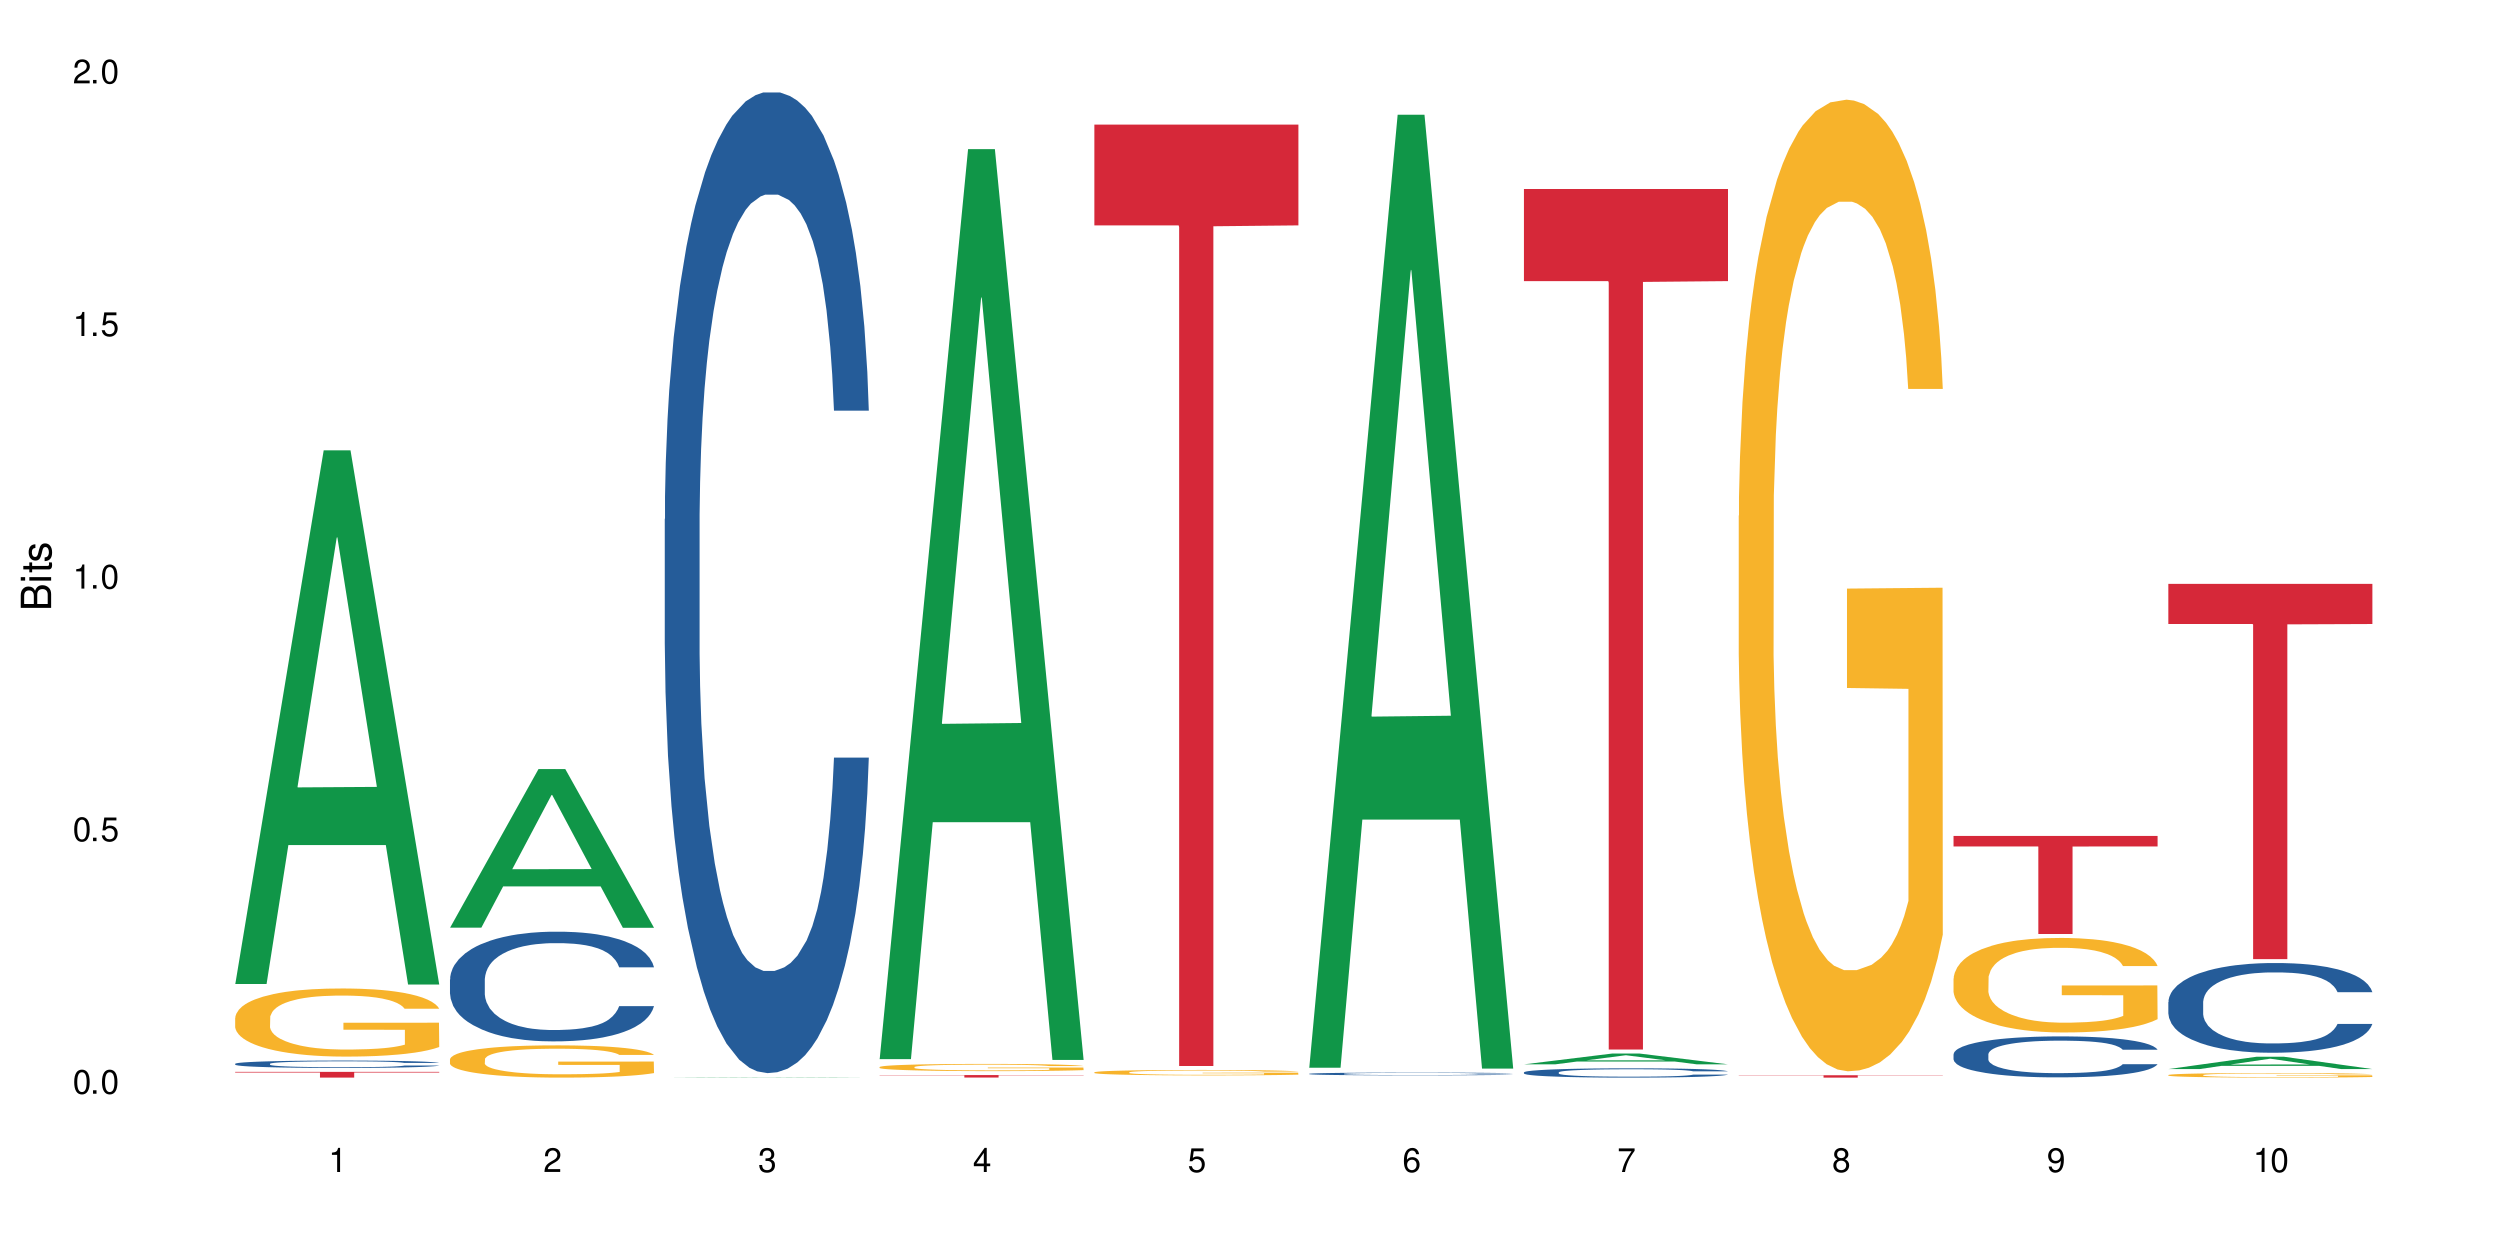 <?xml version="1.0" encoding="UTF-8"?>
<svg xmlns="http://www.w3.org/2000/svg" xmlns:xlink="http://www.w3.org/1999/xlink" width="720" height="360" viewBox="0 0 720 360">
<defs>
<g>
<g id="glyph-0-0">
</g>
<g id="glyph-0-1">
<path d="M 2.641 -6.938 C 2 -6.938 1.422 -6.656 1.078 -6.172 C 0.641 -5.562 0.406 -4.641 0.406 -3.359 C 0.406 -1.016 1.188 0.219 2.641 0.219 C 4.078 0.219 4.859 -1.016 4.859 -3.297 C 4.859 -4.641 4.656 -5.547 4.203 -6.172 C 3.844 -6.656 3.281 -6.938 2.641 -6.938 Z M 2.641 -6.188 C 3.547 -6.188 4 -5.25 4 -3.375 C 4 -1.406 3.562 -0.484 2.625 -0.484 C 1.734 -0.484 1.281 -1.438 1.281 -3.344 C 1.281 -5.25 1.734 -6.188 2.641 -6.188 Z M 2.641 -6.188 "/>
</g>
<g id="glyph-0-2">
<path d="M 1.828 -1 L 0.828 -1 L 0.828 0 L 1.828 0 Z M 1.828 -1 "/>
</g>
<g id="glyph-0-3">
<path d="M 4.562 -6.797 L 1.062 -6.797 L 0.547 -3.094 L 1.328 -3.094 C 1.719 -3.562 2.047 -3.734 2.578 -3.734 C 3.484 -3.734 4.062 -3.109 4.062 -2.094 C 4.062 -1.125 3.484 -0.531 2.578 -0.531 C 1.828 -0.531 1.375 -0.906 1.188 -1.672 L 0.328 -1.672 C 0.453 -1.109 0.547 -0.844 0.75 -0.594 C 1.125 -0.078 1.828 0.219 2.594 0.219 C 3.969 0.219 4.922 -0.781 4.922 -2.219 C 4.922 -3.562 4.031 -4.484 2.719 -4.484 C 2.25 -4.484 1.859 -4.359 1.469 -4.062 L 1.734 -5.969 L 4.562 -5.969 Z M 4.562 -6.797 "/>
</g>
<g id="glyph-0-4">
<path d="M 2.484 -4.938 L 2.484 0 L 3.328 0 L 3.328 -6.938 L 2.766 -6.938 C 2.469 -5.875 2.281 -5.734 0.984 -5.562 L 0.984 -4.938 Z M 2.484 -4.938 "/>
</g>
<g id="glyph-0-5">
<path d="M 4.859 -0.828 L 1.281 -0.828 C 1.359 -1.406 1.672 -1.781 2.5 -2.281 L 3.469 -2.828 C 4.406 -3.344 4.906 -4.062 4.906 -4.906 C 4.906 -5.484 4.672 -6.031 4.266 -6.406 C 3.859 -6.766 3.375 -6.938 2.719 -6.938 C 1.859 -6.938 1.219 -6.625 0.844 -6.031 C 0.609 -5.672 0.5 -5.234 0.484 -4.531 L 1.328 -4.531 C 1.359 -5.016 1.406 -5.281 1.531 -5.516 C 1.75 -5.938 2.188 -6.203 2.703 -6.203 C 3.469 -6.203 4.031 -5.641 4.031 -4.891 C 4.031 -4.344 3.719 -3.859 3.125 -3.516 L 2.234 -3 C 0.812 -2.172 0.406 -1.531 0.328 -0.016 L 4.859 -0.016 Z M 4.859 -0.828 "/>
</g>
<g id="glyph-0-6">
<path d="M 2.125 -3.188 L 2.578 -3.188 C 3.5 -3.188 3.984 -2.766 3.984 -1.922 C 3.984 -1.062 3.469 -0.531 2.594 -0.531 C 1.656 -0.531 1.203 -1 1.156 -2.016 L 0.312 -2.016 C 0.344 -1.453 0.438 -1.094 0.609 -0.781 C 0.953 -0.109 1.625 0.219 2.547 0.219 C 3.953 0.219 4.859 -0.625 4.859 -1.938 C 4.859 -2.828 4.516 -3.297 3.703 -3.594 C 4.344 -3.844 4.656 -4.328 4.656 -5.031 C 4.656 -6.219 3.875 -6.938 2.578 -6.938 C 1.203 -6.938 0.484 -6.172 0.453 -4.703 L 1.297 -4.703 C 1.312 -5.125 1.344 -5.359 1.453 -5.578 C 1.641 -5.969 2.062 -6.203 2.594 -6.203 C 3.344 -6.203 3.797 -5.75 3.797 -5 C 3.797 -4.516 3.609 -4.219 3.25 -4.047 C 3.016 -3.953 2.703 -3.922 2.125 -3.906 Z M 2.125 -3.188 "/>
</g>
<g id="glyph-0-7">
<path d="M 3.141 -1.672 L 3.141 0 L 3.984 0 L 3.984 -1.672 L 4.984 -1.672 L 4.984 -2.438 L 3.984 -2.438 L 3.984 -6.938 L 3.359 -6.938 L 0.266 -2.578 L 0.266 -1.672 Z M 3.141 -2.438 L 1 -2.438 L 3.141 -5.5 Z M 3.141 -2.438 "/>
</g>
<g id="glyph-0-8">
<path d="M 4.781 -5.125 C 4.609 -6.266 3.891 -6.938 2.844 -6.938 C 2.094 -6.938 1.422 -6.578 1.031 -5.953 C 0.594 -5.266 0.406 -4.422 0.406 -3.172 C 0.406 -2 0.578 -1.25 0.984 -0.641 C 1.359 -0.078 1.953 0.219 2.703 0.219 C 3.984 0.219 4.922 -0.75 4.922 -2.094 C 4.922 -3.375 4.062 -4.281 2.844 -4.281 C 2.172 -4.281 1.641 -4.031 1.281 -3.516 C 1.281 -5.234 1.828 -6.188 2.797 -6.188 C 3.391 -6.188 3.797 -5.797 3.938 -5.125 Z M 2.734 -3.531 C 3.547 -3.531 4.062 -2.953 4.062 -2.031 C 4.062 -1.156 3.484 -0.531 2.703 -0.531 C 1.922 -0.531 1.328 -1.188 1.328 -2.078 C 1.328 -2.938 1.906 -3.531 2.734 -3.531 Z M 2.734 -3.531 "/>
</g>
<g id="glyph-0-9">
<path d="M 4.984 -6.797 L 0.438 -6.797 L 0.438 -5.969 L 4.109 -5.969 C 2.5 -3.656 1.828 -2.234 1.328 0 L 2.219 0 C 2.594 -2.172 3.453 -4.047 4.984 -6.094 Z M 4.984 -6.797 "/>
</g>
<g id="glyph-0-10">
<path d="M 3.75 -3.656 C 4.469 -4.094 4.688 -4.438 4.688 -5.078 C 4.688 -6.172 3.844 -6.938 2.641 -6.938 C 1.438 -6.938 0.594 -6.172 0.594 -5.094 C 0.594 -4.438 0.812 -4.094 1.516 -3.656 C 0.734 -3.266 0.359 -2.703 0.359 -1.922 C 0.359 -0.656 1.281 0.219 2.641 0.219 C 3.984 0.219 4.922 -0.656 4.922 -1.922 C 4.922 -2.703 4.531 -3.266 3.75 -3.656 Z M 2.641 -6.188 C 3.359 -6.188 3.812 -5.75 3.812 -5.062 C 3.812 -4.406 3.344 -3.984 2.641 -3.984 C 1.922 -3.984 1.453 -4.406 1.453 -5.078 C 1.453 -5.75 1.922 -6.188 2.641 -6.188 Z M 2.641 -3.266 C 3.484 -3.266 4.062 -2.719 4.062 -1.906 C 4.062 -1.078 3.484 -0.531 2.625 -0.531 C 1.797 -0.531 1.219 -1.094 1.219 -1.906 C 1.219 -2.719 1.781 -3.266 2.641 -3.266 Z M 2.641 -3.266 "/>
</g>
<g id="glyph-0-11">
<path d="M 0.516 -1.578 C 0.672 -0.453 1.406 0.219 2.438 0.219 C 3.188 0.219 3.859 -0.141 4.266 -0.766 C 4.688 -1.453 4.891 -2.297 4.891 -3.547 C 4.891 -4.719 4.703 -5.453 4.312 -6.078 C 3.938 -6.641 3.344 -6.938 2.594 -6.938 C 1.297 -6.938 0.359 -5.969 0.359 -4.625 C 0.359 -3.344 1.234 -2.453 2.453 -2.453 C 3.094 -2.453 3.578 -2.672 4.016 -3.203 C 4 -1.484 3.469 -0.531 2.5 -0.531 C 1.906 -0.531 1.484 -0.906 1.359 -1.578 Z M 2.578 -6.203 C 3.375 -6.203 3.969 -5.531 3.969 -4.641 C 3.969 -3.797 3.391 -3.188 2.547 -3.188 C 1.734 -3.188 1.234 -3.766 1.234 -4.688 C 1.234 -5.562 1.797 -6.203 2.578 -6.203 Z M 2.578 -6.203 "/>
</g>
<g id="glyph-1-0">
</g>
<g id="glyph-1-1">
<path d="M 0 -0.953 L 0 -4.891 C 0 -5.719 -0.234 -6.344 -0.734 -6.797 C -1.188 -7.234 -1.812 -7.469 -2.5 -7.469 C -3.547 -7.469 -4.188 -7 -4.625 -5.875 C -4.984 -6.688 -5.625 -7.094 -6.531 -7.094 C -7.172 -7.094 -7.734 -6.859 -8.141 -6.391 C -8.562 -5.922 -8.75 -5.344 -8.75 -4.5 L -8.75 -0.953 Z M -4.984 -2.062 L -7.766 -2.062 L -7.766 -4.219 C -7.766 -4.844 -7.688 -5.203 -7.453 -5.5 C -7.219 -5.812 -6.859 -5.969 -6.375 -5.969 C -5.891 -5.969 -5.531 -5.812 -5.297 -5.5 C -5.062 -5.203 -4.984 -4.844 -4.984 -4.219 Z M -0.984 -2.062 L -4 -2.062 L -4 -4.781 C -4 -5.766 -3.438 -6.359 -2.484 -6.359 C -1.547 -6.359 -0.984 -5.766 -0.984 -4.781 Z M -0.984 -2.062 "/>
</g>
<g id="glyph-1-2">
<path d="M -6.281 -1.797 L -6.281 -0.797 L 0 -0.797 L 0 -1.797 Z M -8.75 -1.797 L -8.75 -0.797 L -7.484 -0.797 L -7.484 -1.797 Z M -8.75 -1.797 "/>
</g>
<g id="glyph-1-3">
<path d="M -6.281 -3.047 L -6.281 -2.016 L -8.016 -2.016 L -8.016 -1.016 L -6.281 -1.016 L -6.281 -0.172 L -5.469 -0.172 L -5.469 -1.016 L -0.719 -1.016 C -0.078 -1.016 0.281 -1.453 0.281 -2.234 C 0.281 -2.5 0.25 -2.719 0.188 -3.047 L -0.641 -3.047 C -0.609 -2.906 -0.594 -2.766 -0.594 -2.562 C -0.594 -2.141 -0.719 -2.016 -1.156 -2.016 L -5.469 -2.016 L -5.469 -3.047 Z M -6.281 -3.047 "/>
</g>
<g id="glyph-1-4">
<path d="M -4.531 -5.25 C -5.766 -5.25 -6.469 -4.422 -6.469 -2.969 C -6.469 -1.516 -5.719 -0.562 -4.547 -0.562 C -3.562 -0.562 -3.094 -1.062 -2.734 -2.562 L -2.516 -3.484 C -2.344 -4.188 -2.094 -4.469 -1.641 -4.469 C -1.047 -4.469 -0.641 -3.875 -0.641 -3 C -0.641 -2.453 -0.797 -2 -1.062 -1.75 C -1.25 -1.594 -1.422 -1.531 -1.875 -1.469 L -1.875 -0.406 C -0.422 -0.453 0.281 -1.266 0.281 -2.922 C 0.281 -4.5 -0.5 -5.516 -1.719 -5.516 C -2.656 -5.516 -3.172 -4.984 -3.469 -3.734 L -3.703 -2.766 C -3.891 -1.953 -4.156 -1.609 -4.594 -1.609 C -5.188 -1.609 -5.547 -2.125 -5.547 -2.938 C -5.547 -3.75 -5.203 -4.172 -4.531 -4.203 Z M -4.531 -5.25 "/>
</g>
</g>
</defs>
<rect x="-72" y="-36" width="864" height="432" fill="rgb(100%, 100%, 100%)" fill-opacity="1"/>
<path fill-rule="nonzero" fill="rgb(6.275%, 58.824%, 28.235%)" fill-opacity="1" d="M 67.73 283.395 L 67.793 283.25 L 93.223 129.695 L 100.945 129.695 L 126.5 283.539 L 117.52 283.539 L 111.117 243.383 L 83.051 243.383 L 76.773 283.395 L 67.73 283.395 L 85.75 226.77 L 108.543 226.625 L 97.176 154.832 L 97.051 154.688 L 96.926 155.121 L 85.688 226.625 L 85.75 226.77 Z M 67.73 283.395 "/>
<path fill-rule="nonzero" fill="rgb(14.51%, 36.078%, 60%)" fill-opacity="1" d="M 67.73 306.367 L 67.801 306.363 L 67.801 306.316 L 68.02 306.246 L 68.52 306.152 L 69.02 306.086 L 70.312 305.973 L 72.102 305.863 L 73.965 305.777 L 75.328 305.727 L 76.547 305.688 L 79.34 305.613 L 81.133 305.578 L 83.066 305.543 L 85.434 305.512 L 87.152 305.492 L 91.023 305.461 L 93.891 305.449 L 96.113 305.441 L 100.914 305.441 L 103.781 305.449 L 105.859 305.461 L 108.152 305.477 L 110.086 305.492 L 113.457 305.535 L 116.465 305.59 L 117.828 305.621 L 119.977 305.68 L 121.625 305.738 L 122.773 305.789 L 124.062 305.863 L 125.207 305.949 L 126.07 306.047 L 126.5 306.133 L 116.465 306.133 L 115.965 306.055 L 115.391 305.992 L 114.316 305.914 L 113.238 305.859 L 111.734 305.801 L 110.375 305.766 L 108.512 305.727 L 106.863 305.703 L 105.141 305.688 L 103.492 305.676 L 100.34 305.664 L 96.684 305.664 L 95.324 305.668 L 92.527 305.684 L 91.023 305.695 L 88.871 305.723 L 87.367 305.75 L 85.578 305.789 L 84.359 305.82 L 82.852 305.871 L 81.777 305.914 L 80.559 305.98 L 79.844 306.027 L 79.199 306.082 L 78.625 306.148 L 78.195 306.215 L 77.906 306.285 L 77.766 306.355 L 77.766 306.66 L 77.906 306.727 L 78.266 306.809 L 79.199 306.93 L 80.559 307.031 L 82.137 307.113 L 83.641 307.172 L 84.5 307.199 L 85.648 307.23 L 87.441 307.27 L 90.02 307.309 L 91.523 307.324 L 93.816 307.34 L 96.184 307.348 L 99.336 307.348 L 102.133 307.34 L 103.996 307.328 L 105.93 307.312 L 108.582 307.281 L 110.23 307.25 L 111.664 307.211 L 112.738 307.176 L 113.457 307.145 L 114.531 307.082 L 115.391 307.02 L 116.035 306.949 L 116.465 306.883 L 126.5 306.883 L 126.07 306.961 L 125.422 307.039 L 124.777 307.094 L 123.777 307.16 L 122.629 307.223 L 120.98 307.289 L 119.617 307.336 L 117.828 307.383 L 116.18 307.422 L 114.387 307.453 L 111.734 307.492 L 110.016 307.512 L 108.152 307.527 L 105.93 307.543 L 103.137 307.559 L 100.125 307.566 L 97.328 307.566 L 94.32 307.562 L 92.098 307.555 L 89.16 307.539 L 85.504 307.504 L 82.852 307.465 L 80.773 307.43 L 78.984 307.391 L 76.977 307.34 L 74.395 307.254 L 72.82 307.188 L 71.746 307.133 L 70.527 307.055 L 69.664 306.988 L 68.664 306.879 L 67.945 306.742 L 67.73 306.637 Z M 67.73 306.367 "/>
<path fill-rule="nonzero" fill="rgb(96.863%, 70.196%, 16.863%)" fill-opacity="1" d="M 67.73 293.086 L 67.801 293.066 L 67.801 292.707 L 68.09 291.902 L 68.805 290.789 L 69.738 289.875 L 70.742 289.16 L 71.387 288.781 L 72.461 288.246 L 73.395 287.852 L 75.758 287.043 L 78.77 286.293 L 80.418 285.969 L 82.281 285.664 L 84.93 285.324 L 86.148 285.199 L 89.875 284.914 L 94.105 284.734 L 98.762 284.68 L 100.914 284.699 L 103.852 284.77 L 107.863 284.965 L 110.16 285.145 L 111.949 285.324 L 113.812 285.559 L 116.105 285.914 L 118.258 286.348 L 119.977 286.777 L 121.695 287.312 L 123.129 287.887 L 124.348 288.516 L 125.422 289.266 L 126.07 289.895 L 126.5 290.52 L 116.535 290.52 L 115.965 289.895 L 115.32 289.41 L 114.242 288.82 L 113.168 288.391 L 112.094 288.047 L 110.086 287.582 L 108.367 287.297 L 106.215 287.043 L 104.137 286.883 L 101.773 286.777 L 100.34 286.742 L 96.543 286.742 L 93.102 286.867 L 91.094 287.008 L 89.66 287.152 L 87.656 287.422 L 86.438 287.637 L 85.719 287.781 L 83.57 288.336 L 82.137 288.836 L 81.348 289.176 L 80.344 289.715 L 79.629 290.199 L 78.84 290.914 L 78.41 291.453 L 77.836 292.672 L 77.766 295.898 L 77.98 296.578 L 78.41 297.312 L 78.984 297.957 L 79.844 298.641 L 80.703 299.16 L 82.207 299.859 L 83.496 300.324 L 84.5 300.629 L 86.438 301.113 L 87.227 301.273 L 89.09 301.598 L 91.023 301.848 L 93.387 302.062 L 95.18 302.168 L 98.047 302.258 L 101.703 302.258 L 106 302.152 L 108.727 302.008 L 110.59 301.863 L 111.809 301.738 L 113.312 301.543 L 114.387 301.363 L 115.391 301.168 L 116.609 300.863 L 116.609 296.578 L 98.906 296.562 L 98.906 294.555 L 126.426 294.535 L 126.5 301.543 L 124.992 302.027 L 123.129 302.492 L 121.34 302.852 L 119.477 303.156 L 116.824 303.496 L 114.672 303.711 L 111.375 303.961 L 108.367 304.125 L 105.215 304.23 L 102.418 304.285 L 99.121 304.301 L 96.184 304.266 L 93.031 304.16 L 90.52 304.016 L 88.227 303.836 L 85.934 303.602 L 83.066 303.227 L 81.203 302.922 L 79.27 302.547 L 77.336 302.098 L 75.613 301.613 L 74.469 301.238 L 73.32 300.809 L 72.102 300.27 L 70.957 299.66 L 70.098 299.105 L 69.309 298.477 L 68.734 297.887 L 68.16 297.082 L 67.875 296.434 L 67.73 295.879 Z M 67.73 293.086 "/>
<path fill-rule="nonzero" fill="rgb(83.922%, 15.686%, 22.353%)" fill-opacity="1" d="M 67.73 308.707 L 126.5 308.707 L 126.5 308.883 L 102.008 308.887 L 102.008 310.355 L 92.152 310.355 L 92.152 308.887 L 92.008 308.883 L 67.73 308.883 Z M 67.73 308.707 "/>
<path fill-rule="nonzero" fill="rgb(6.275%, 58.824%, 28.235%)" fill-opacity="1" d="M 129.594 267.164 L 129.656 267.121 L 155.082 221.5 L 162.805 221.5 L 188.359 267.207 L 179.383 267.207 L 172.977 255.277 L 144.91 255.277 L 138.633 267.164 L 129.594 267.164 L 147.613 250.34 L 170.402 250.297 L 159.039 228.969 L 158.914 228.926 L 158.789 229.055 L 147.547 250.297 L 147.613 250.34 Z M 129.594 267.164 "/>
<path fill-rule="nonzero" fill="rgb(14.51%, 36.078%, 60%)" fill-opacity="1" d="M 129.594 282.086 L 129.664 282.059 L 129.664 281.363 L 129.879 280.266 L 130.379 278.883 L 130.883 277.93 L 132.172 276.227 L 133.965 274.582 L 135.828 273.312 L 137.188 272.562 L 138.406 271.984 L 141.203 270.914 L 142.992 270.367 L 144.93 269.875 L 147.293 269.387 L 149.016 269.098 L 152.883 268.637 L 155.75 268.434 L 157.973 268.348 L 162.773 268.348 L 165.641 268.461 L 167.719 268.605 L 170.012 268.836 L 171.949 269.098 L 175.316 269.73 L 178.324 270.539 L 179.688 271.004 L 181.836 271.898 L 183.484 272.762 L 184.633 273.512 L 185.922 274.582 L 187.07 275.879 L 187.93 277.352 L 188.359 278.594 L 178.324 278.594 L 177.824 277.438 L 177.25 276.543 L 176.176 275.359 L 175.102 274.523 L 173.598 273.688 L 172.234 273.137 L 170.371 272.59 L 168.723 272.242 L 167.004 271.984 L 165.355 271.809 L 162.199 271.637 L 158.547 271.637 L 157.184 271.695 L 154.391 271.926 L 152.883 272.129 L 150.734 272.531 L 149.23 272.906 L 147.438 273.484 L 146.219 273.977 L 144.715 274.727 L 143.641 275.391 L 142.422 276.344 L 141.703 277.062 L 141.059 277.871 L 140.484 278.824 L 140.055 279.836 L 139.77 280.902 L 139.625 281.941 L 139.625 286.414 L 139.77 287.453 L 140.129 288.668 L 141.059 290.426 L 142.422 291.957 L 143.996 293.168 L 145.504 294.035 L 146.363 294.438 L 147.508 294.902 L 149.301 295.477 L 151.879 296.055 L 153.387 296.285 L 155.68 296.516 L 158.043 296.633 L 161.199 296.633 L 163.992 296.516 L 165.855 296.371 L 167.789 296.141 L 170.441 295.652 L 172.09 295.188 L 173.523 294.641 L 174.598 294.094 L 175.316 293.629 L 176.391 292.734 L 177.25 291.754 L 177.895 290.746 L 178.324 289.762 L 188.359 289.762 L 187.93 290.918 L 187.285 292.043 L 186.641 292.879 L 185.637 293.891 L 184.488 294.785 L 182.84 295.797 L 181.48 296.461 L 179.688 297.18 L 178.039 297.73 L 176.246 298.219 L 173.598 298.797 L 171.875 299.086 L 170.012 299.344 L 167.789 299.578 L 164.996 299.777 L 161.984 299.895 L 159.191 299.922 L 156.18 299.863 L 153.957 299.75 L 151.02 299.488 L 147.367 298.969 L 144.715 298.422 L 142.637 297.875 L 140.844 297.297 L 138.836 296.516 L 136.258 295.246 L 134.68 294.266 L 133.605 293.457 L 132.387 292.332 L 131.527 291.32 L 130.523 289.707 L 129.809 287.656 L 129.594 286.07 Z M 129.594 282.086 "/>
<path fill-rule="nonzero" fill="rgb(96.863%, 70.196%, 16.863%)" fill-opacity="1" d="M 129.594 305.043 L 129.664 305.035 L 129.664 304.863 L 129.949 304.484 L 130.668 303.957 L 131.598 303.523 L 132.602 303.184 L 133.246 303.008 L 134.32 302.75 L 135.254 302.566 L 137.617 302.184 L 140.629 301.828 L 142.277 301.672 L 144.141 301.527 L 146.793 301.367 L 148.012 301.309 L 151.738 301.172 L 155.965 301.086 L 160.625 301.062 L 162.773 301.07 L 165.711 301.105 L 169.727 301.199 L 172.02 301.281 L 173.812 301.367 L 175.676 301.477 L 177.969 301.648 L 180.117 301.852 L 181.836 302.055 L 183.559 302.309 L 184.992 302.582 L 186.211 302.879 L 187.285 303.234 L 187.93 303.531 L 188.359 303.828 L 178.398 303.828 L 177.824 303.531 L 177.18 303.305 L 176.105 303.023 L 175.031 302.82 L 173.953 302.656 L 171.949 302.438 L 170.227 302.301 L 168.078 302.184 L 166 302.105 L 163.633 302.055 L 162.199 302.039 L 158.402 302.039 L 154.961 302.098 L 152.957 302.164 L 151.523 302.234 L 149.516 302.359 L 148.297 302.465 L 147.582 302.531 L 145.43 302.793 L 143.996 303.031 L 143.207 303.191 L 142.207 303.449 L 141.488 303.676 L 140.699 304.016 L 140.27 304.27 L 139.695 304.848 L 139.625 306.375 L 139.84 306.699 L 140.27 307.047 L 140.844 307.352 L 141.703 307.676 L 142.562 307.922 L 144.07 308.25 L 145.359 308.473 L 146.363 308.617 L 148.297 308.848 L 149.086 308.922 L 150.949 309.074 L 152.883 309.195 L 155.25 309.297 L 157.039 309.348 L 159.906 309.391 L 163.562 309.391 L 167.863 309.34 L 170.586 309.27 L 172.449 309.203 L 173.668 309.145 L 175.172 309.051 L 176.246 308.965 L 177.25 308.871 L 178.469 308.727 L 178.469 306.699 L 160.766 306.691 L 160.766 305.738 L 188.289 305.73 L 188.359 309.051 L 186.855 309.277 L 184.992 309.5 L 183.199 309.668 L 181.336 309.812 L 178.684 309.977 L 176.535 310.078 L 173.238 310.195 L 170.227 310.273 L 167.074 310.324 L 164.277 310.348 L 160.984 310.355 L 158.043 310.34 L 154.891 310.289 L 152.383 310.223 L 150.09 310.137 L 147.797 310.027 L 144.93 309.848 L 143.066 309.703 L 141.129 309.523 L 139.195 309.312 L 137.477 309.082 L 136.328 308.906 L 135.184 308.703 L 133.965 308.445 L 132.816 308.16 L 131.957 307.895 L 131.168 307.598 L 130.594 307.316 L 130.023 306.938 L 129.734 306.629 L 129.594 306.367 Z M 129.594 305.043 "/>
<path fill-rule="nonzero" fill="rgb(6.275%, 58.824%, 28.235%)" fill-opacity="1" d="M 191.453 310.355 L 191.516 310.355 L 216.945 310.203 L 224.668 310.203 L 250.219 310.355 L 241.242 310.355 L 234.84 310.316 L 206.773 310.316 L 200.492 310.355 L 191.453 310.355 L 209.473 310.301 L 232.266 310.301 L 220.898 310.227 L 220.648 310.227 L 209.41 310.301 L 209.473 310.301 Z M 191.453 310.355 "/>
<path fill-rule="nonzero" fill="rgb(14.51%, 36.078%, 60%)" fill-opacity="1" d="M 191.453 149.512 L 191.523 149.254 L 191.523 143.059 L 191.738 133.246 L 192.242 120.855 L 192.742 112.336 L 194.031 97.102 L 195.824 82.387 L 197.688 71.027 L 199.051 64.316 L 200.27 59.152 L 203.062 49.602 L 204.855 44.695 L 206.789 40.305 L 209.156 35.918 L 210.875 33.336 L 214.746 29.203 L 217.613 27.398 L 219.832 26.621 L 224.637 26.621 L 227.5 27.656 L 229.582 28.945 L 231.875 31.012 L 233.809 33.336 L 237.176 39.016 L 240.188 46.242 L 241.547 50.375 L 243.699 58.379 L 245.348 66.121 L 246.492 72.836 L 247.785 82.387 L 248.93 94.004 L 249.789 107.172 L 250.219 118.273 L 240.188 118.273 L 239.684 107.945 L 239.113 99.941 L 238.035 89.359 L 236.961 81.871 L 235.457 74.383 L 234.094 69.48 L 232.23 64.574 L 230.582 61.477 L 228.863 59.152 L 227.215 57.602 L 224.062 56.055 L 220.406 56.055 L 219.043 56.57 L 216.25 58.637 L 214.746 60.441 L 212.594 64.059 L 211.09 67.414 L 209.297 72.578 L 208.078 76.965 L 206.574 83.68 L 205.5 89.617 L 204.281 98.137 L 203.566 104.59 L 202.918 111.82 L 202.348 120.34 L 201.918 129.375 L 201.629 138.926 L 201.484 148.223 L 201.484 188.238 L 201.629 197.531 L 201.988 208.375 L 202.918 224.125 L 204.281 237.809 L 205.859 248.648 L 207.363 256.395 L 208.223 260.008 L 209.371 264.141 L 211.16 269.305 L 213.742 274.469 L 215.246 276.531 L 217.539 278.598 L 219.906 279.629 L 223.059 279.629 L 225.852 278.598 L 227.715 277.309 L 229.652 275.242 L 232.305 270.852 L 233.953 266.723 L 235.387 261.816 L 236.461 256.91 L 237.176 252.781 L 238.254 244.777 L 239.113 236 L 239.758 226.965 L 240.188 218.188 L 250.219 218.188 L 249.789 228.512 L 249.145 238.582 L 248.5 246.07 L 247.496 255.105 L 246.352 263.109 L 244.703 272.145 L 243.34 278.082 L 241.547 284.535 L 239.898 289.441 L 238.109 293.832 L 235.457 298.992 L 233.738 301.574 L 231.875 303.898 L 229.652 305.965 L 226.855 307.77 L 223.848 308.805 L 221.051 309.062 L 218.043 308.547 L 215.82 307.512 L 212.883 305.191 L 209.227 300.543 L 206.574 295.637 L 204.496 290.73 L 202.703 285.57 L 200.699 278.598 L 198.117 267.238 L 196.543 258.461 L 195.465 251.23 L 194.246 241.164 L 193.387 232.129 L 192.383 217.668 L 191.668 199.34 L 191.453 185.141 Z M 191.453 149.512 "/>
<path fill-rule="nonzero" fill="rgb(6.275%, 58.824%, 28.235%)" fill-opacity="1" d="M 253.312 305.023 L 253.375 304.777 L 278.805 42.953 L 286.527 42.953 L 312.082 305.27 L 303.102 305.27 L 296.699 236.797 L 268.633 236.797 L 262.355 305.023 L 253.312 305.023 L 271.332 208.469 L 294.125 208.223 L 282.762 85.809 L 282.633 85.562 L 282.508 86.301 L 271.27 208.223 L 271.332 208.469 Z M 253.312 305.023 "/>
<path fill-rule="nonzero" fill="rgb(96.863%, 70.196%, 16.863%)" fill-opacity="1" d="M 253.312 307.297 L 253.387 307.297 L 253.387 307.258 L 253.672 307.172 L 254.387 307.055 L 255.32 306.957 L 256.324 306.883 L 256.969 306.844 L 258.043 306.785 L 258.977 306.742 L 261.34 306.66 L 264.352 306.578 L 266 306.543 L 267.863 306.512 L 270.516 306.477 L 271.73 306.465 L 275.461 306.434 L 279.688 306.414 L 284.348 306.406 L 286.496 306.41 L 289.434 306.418 L 293.449 306.438 L 295.742 306.457 L 297.531 306.477 L 299.395 306.5 L 301.691 306.539 L 303.84 306.586 L 305.559 306.629 L 307.281 306.688 L 308.715 306.746 L 309.93 306.812 L 311.008 306.895 L 311.652 306.961 L 312.082 307.027 L 302.121 307.027 L 301.547 306.961 L 300.902 306.91 L 299.824 306.848 L 298.75 306.801 L 297.676 306.766 L 295.668 306.715 L 293.949 306.684 L 291.801 306.66 L 289.723 306.641 L 287.355 306.629 L 285.922 306.625 L 282.125 306.625 L 278.684 306.641 L 276.676 306.656 L 275.242 306.668 L 273.238 306.699 L 272.02 306.723 L 271.301 306.734 L 269.152 306.793 L 267.719 306.848 L 266.93 306.883 L 265.926 306.941 L 265.211 306.992 L 264.422 307.066 L 263.992 307.125 L 263.418 307.254 L 263.348 307.594 L 263.562 307.668 L 263.992 307.746 L 264.566 307.812 L 265.426 307.883 L 266.285 307.941 L 267.789 308.012 L 269.082 308.062 L 270.082 308.094 L 272.02 308.145 L 272.809 308.164 L 274.672 308.195 L 276.605 308.223 L 278.973 308.246 L 280.762 308.258 L 283.629 308.266 L 287.285 308.266 L 291.586 308.258 L 294.309 308.242 L 296.172 308.227 L 297.391 308.211 L 298.895 308.191 L 299.969 308.172 L 300.973 308.152 L 302.191 308.121 L 302.191 307.668 L 284.488 307.664 L 284.488 307.453 L 312.008 307.449 L 312.082 308.191 L 310.578 308.242 L 308.715 308.293 L 306.922 308.328 L 305.059 308.363 L 302.406 308.398 L 300.258 308.422 L 296.961 308.449 L 293.949 308.465 L 290.797 308.477 L 288 308.48 L 284.703 308.484 L 281.766 308.48 L 278.613 308.469 L 276.105 308.453 L 273.812 308.434 L 271.516 308.41 L 268.652 308.371 L 266.789 308.336 L 264.852 308.297 L 262.918 308.25 L 261.195 308.199 L 260.051 308.16 L 258.902 308.113 L 257.684 308.059 L 256.539 307.992 L 255.68 307.934 L 254.891 307.867 L 254.316 307.805 L 253.742 307.719 L 253.457 307.652 L 253.312 307.594 Z M 253.312 307.297 "/>
<path fill-rule="nonzero" fill="rgb(83.922%, 15.686%, 22.353%)" fill-opacity="1" d="M 253.312 309.621 L 312.082 309.621 L 312.082 309.699 L 287.59 309.699 L 287.59 310.332 L 277.734 310.332 L 277.734 309.699 L 253.312 309.699 Z M 253.312 309.621 "/>
<path fill-rule="nonzero" fill="rgb(96.863%, 70.196%, 16.863%)" fill-opacity="1" d="M 315.176 308.82 L 315.246 308.816 L 315.246 308.789 L 315.531 308.727 L 316.25 308.637 L 317.18 308.562 L 318.184 308.508 L 318.828 308.477 L 319.906 308.434 L 320.836 308.402 L 323.203 308.34 L 326.211 308.277 L 327.859 308.254 L 329.723 308.23 L 332.375 308.203 L 333.594 308.191 L 337.32 308.168 L 341.547 308.156 L 346.207 308.148 L 348.355 308.152 L 351.297 308.156 L 355.309 308.172 L 357.602 308.188 L 359.395 308.203 L 361.258 308.219 L 363.551 308.25 L 365.699 308.281 L 367.422 308.316 L 369.141 308.359 L 370.574 308.406 L 371.793 308.457 L 372.867 308.516 L 373.512 308.566 L 373.941 308.613 L 363.98 308.613 L 363.406 308.566 L 362.762 308.527 L 361.688 308.48 L 360.613 308.445 L 359.535 308.418 L 357.531 308.383 L 355.809 308.359 L 353.66 308.34 L 351.582 308.324 L 349.215 308.316 L 347.785 308.312 L 343.984 308.312 L 340.547 308.324 L 338.539 308.336 L 337.105 308.348 L 335.098 308.367 L 333.879 308.387 L 333.164 308.398 L 331.012 308.441 L 329.578 308.48 L 328.793 308.508 L 327.789 308.551 L 327.07 308.59 L 326.281 308.645 L 325.852 308.688 L 325.281 308.785 L 325.207 309.043 L 325.422 309.098 L 325.852 309.156 L 326.426 309.207 L 327.285 309.262 L 328.145 309.301 L 329.652 309.359 L 330.941 309.395 L 331.945 309.418 L 333.879 309.457 L 334.668 309.469 L 336.531 309.496 L 338.465 309.516 L 340.832 309.535 L 342.625 309.543 L 345.488 309.551 L 349.145 309.551 L 353.445 309.539 L 356.168 309.527 L 358.031 309.516 L 359.25 309.508 L 360.754 309.492 L 361.832 309.477 L 362.832 309.461 L 364.051 309.438 L 364.051 309.098 L 346.352 309.094 L 346.352 308.938 L 373.871 308.934 L 373.941 309.492 L 372.438 309.531 L 370.574 309.566 L 368.781 309.598 L 366.918 309.621 L 364.266 309.648 L 362.117 309.664 L 358.82 309.684 L 355.809 309.695 L 352.656 309.707 L 349.863 309.711 L 346.566 309.711 L 343.625 309.707 L 340.473 309.699 L 337.965 309.688 L 335.672 309.676 L 333.379 309.656 L 330.512 309.625 L 328.648 309.602 L 326.715 309.57 L 324.777 309.535 L 323.059 309.496 L 321.91 309.469 L 320.766 309.434 L 319.547 309.391 L 318.398 309.344 L 317.539 309.297 L 316.75 309.25 L 316.18 309.199 L 315.605 309.137 L 315.316 309.086 L 315.176 309.043 Z M 315.176 308.82 "/>
<path fill-rule="nonzero" fill="rgb(83.922%, 15.686%, 22.353%)" fill-opacity="1" d="M 315.176 35.887 L 373.941 35.887 L 373.941 64.91 L 349.449 65.164 L 349.449 307.012 L 339.594 307.012 L 339.594 65.418 L 339.453 64.91 L 315.176 64.91 Z M 315.176 35.887 "/>
<path fill-rule="nonzero" fill="rgb(6.275%, 58.824%, 28.235%)" fill-opacity="1" d="M 377.035 307.508 L 377.098 307.25 L 402.527 33.035 L 410.25 33.035 L 435.805 307.766 L 426.824 307.766 L 420.422 236.051 L 392.355 236.051 L 386.078 307.508 L 377.035 307.508 L 395.055 206.387 L 417.848 206.129 L 406.48 77.918 L 406.355 77.66 L 406.23 78.438 L 394.992 206.129 L 395.055 206.387 Z M 377.035 307.508 "/>
<path fill-rule="nonzero" fill="rgb(14.51%, 36.078%, 60%)" fill-opacity="1" d="M 377.035 309.254 L 377.105 309.25 L 377.105 309.234 L 377.32 309.207 L 377.824 309.172 L 378.324 309.148 L 379.617 309.105 L 381.406 309.062 L 383.27 309.031 L 384.633 309.012 L 385.852 308.996 L 388.645 308.969 L 390.438 308.957 L 392.371 308.945 L 394.738 308.93 L 396.457 308.926 L 400.328 308.914 L 403.195 308.906 L 413.086 308.906 L 415.164 308.91 L 417.457 308.918 L 419.391 308.926 L 422.758 308.941 L 425.77 308.961 L 427.133 308.973 L 429.281 308.996 L 430.93 309.016 L 432.078 309.035 L 433.367 309.062 L 434.512 309.094 L 435.375 309.133 L 435.805 309.164 L 425.77 309.164 L 425.27 309.133 L 424.695 309.113 L 423.621 309.082 L 422.543 309.062 L 421.039 309.039 L 419.68 309.027 L 417.816 309.012 L 416.168 309.004 L 414.445 308.996 L 412.797 308.992 L 409.645 308.988 L 404.629 308.988 L 401.832 308.996 L 400.328 309 L 398.176 309.012 L 396.672 309.02 L 394.879 309.035 L 393.664 309.047 L 392.156 309.066 L 391.082 309.082 L 389.863 309.105 L 389.148 309.125 L 388.504 309.145 L 387.93 309.168 L 387.5 309.195 L 387.211 309.223 L 387.07 309.25 L 387.07 309.363 L 387.211 309.387 L 387.57 309.418 L 388.504 309.465 L 389.863 309.5 L 391.441 309.531 L 392.945 309.555 L 393.805 309.562 L 394.953 309.574 L 396.742 309.59 L 399.324 309.605 L 400.828 309.609 L 403.121 309.617 L 405.488 309.621 L 408.641 309.621 L 411.438 309.617 L 413.301 309.613 L 415.234 309.605 L 417.887 309.594 L 419.535 309.582 L 420.969 309.57 L 422.043 309.555 L 422.758 309.543 L 423.836 309.52 L 424.695 309.496 L 425.34 309.473 L 425.77 309.445 L 435.805 309.445 L 435.375 309.477 L 434.727 309.504 L 434.082 309.523 L 433.078 309.551 L 431.934 309.574 L 430.285 309.598 L 428.922 309.617 L 427.133 309.633 L 425.484 309.648 L 423.691 309.66 L 421.039 309.676 L 419.32 309.684 L 417.457 309.688 L 415.234 309.695 L 412.438 309.699 L 409.43 309.703 L 403.625 309.703 L 401.402 309.699 L 398.465 309.691 L 394.809 309.68 L 392.156 309.664 L 390.078 309.652 L 388.289 309.637 L 386.281 309.617 L 383.699 309.586 L 382.125 309.559 L 381.047 309.539 L 379.832 309.512 L 378.969 309.484 L 377.969 309.445 L 377.25 309.395 L 377.035 309.352 Z M 377.035 309.254 "/>
<path fill-rule="nonzero" fill="rgb(6.275%, 58.824%, 28.235%)" fill-opacity="1" d="M 438.895 306.527 L 438.957 306.527 L 464.387 303.41 L 472.109 303.41 L 497.664 306.531 L 488.688 306.531 L 482.281 305.715 L 454.215 305.715 L 447.938 306.527 L 438.895 306.527 L 456.914 305.379 L 479.707 305.375 L 468.344 303.918 L 468.219 303.918 L 468.09 303.926 L 456.852 305.375 L 456.914 305.379 Z M 438.895 306.527 "/>
<path fill-rule="nonzero" fill="rgb(14.51%, 36.078%, 60%)" fill-opacity="1" d="M 438.895 308.84 L 438.969 308.836 L 438.969 308.777 L 439.184 308.684 L 439.684 308.566 L 440.188 308.484 L 441.477 308.34 L 443.27 308.203 L 445.133 308.094 L 446.492 308.031 L 447.711 307.98 L 450.508 307.891 L 452.297 307.844 L 454.234 307.801 L 456.598 307.758 L 458.316 307.734 L 462.188 307.695 L 465.055 307.68 L 467.277 307.672 L 472.078 307.672 L 474.945 307.68 L 477.023 307.695 L 479.316 307.715 L 481.254 307.734 L 484.621 307.789 L 487.629 307.859 L 488.992 307.898 L 491.141 307.973 L 492.789 308.047 L 493.938 308.109 L 495.227 308.203 L 496.375 308.312 L 497.234 308.438 L 497.664 308.543 L 487.629 308.543 L 487.129 308.445 L 486.555 308.367 L 485.48 308.27 L 484.406 308.195 L 482.898 308.125 L 481.539 308.078 L 479.676 308.031 L 478.027 308.004 L 476.309 307.98 L 474.66 307.965 L 471.504 307.949 L 467.852 307.949 L 466.488 307.957 L 463.691 307.977 L 462.188 307.992 L 460.039 308.027 L 458.535 308.059 L 456.742 308.109 L 455.523 308.148 L 454.02 308.215 L 452.941 308.27 L 451.727 308.352 L 451.008 308.414 L 450.363 308.48 L 449.789 308.562 L 449.359 308.648 L 449.074 308.738 L 448.93 308.828 L 448.93 309.207 L 449.074 309.297 L 449.43 309.398 L 450.363 309.551 L 451.727 309.68 L 453.301 309.781 L 454.805 309.855 L 455.668 309.891 L 456.812 309.93 L 458.605 309.98 L 461.184 310.027 L 462.691 310.047 L 464.984 310.066 L 467.348 310.078 L 470.5 310.078 L 473.297 310.066 L 475.16 310.055 L 477.094 310.035 L 479.746 309.992 L 481.395 309.953 L 482.828 309.906 L 483.902 309.859 L 484.621 309.82 L 485.695 309.746 L 486.555 309.664 L 487.199 309.578 L 487.629 309.492 L 497.664 309.492 L 497.234 309.59 L 496.59 309.688 L 495.945 309.758 L 494.941 309.844 L 493.793 309.918 L 492.145 310.004 L 490.785 310.062 L 488.992 310.125 L 487.344 310.172 L 485.551 310.211 L 482.898 310.262 L 481.18 310.285 L 479.316 310.309 L 477.094 310.328 L 474.301 310.344 L 471.289 310.355 L 468.496 310.355 L 465.484 310.352 L 463.262 310.344 L 460.324 310.32 L 456.668 310.277 L 454.02 310.23 L 451.941 310.184 L 450.148 310.133 L 448.141 310.066 L 445.562 309.961 L 443.984 309.875 L 442.91 309.809 L 441.691 309.711 L 440.832 309.625 L 439.828 309.488 L 439.109 309.312 L 438.895 309.18 Z M 438.895 308.84 "/>
<path fill-rule="nonzero" fill="rgb(83.922%, 15.686%, 22.353%)" fill-opacity="1" d="M 438.895 54.434 L 497.664 54.434 L 497.664 80.961 L 473.172 81.195 L 473.172 302.27 L 463.316 302.27 L 463.316 81.426 L 463.176 80.961 L 438.895 80.961 Z M 438.895 54.434 "/>
<path fill-rule="nonzero" fill="rgb(96.863%, 70.196%, 16.863%)" fill-opacity="1" d="M 500.758 148.559 L 500.828 148.305 L 500.828 143.191 L 501.117 131.695 L 501.832 115.852 L 502.766 102.816 L 503.766 92.594 L 504.414 87.227 L 505.488 79.562 L 506.418 73.941 L 508.785 62.441 L 511.793 51.707 L 513.441 47.109 L 515.305 42.762 L 517.957 37.906 L 519.176 36.117 L 522.902 32.031 L 527.133 29.477 L 531.789 28.707 L 533.938 28.965 L 536.879 29.984 L 540.891 32.797 L 543.184 35.352 L 544.977 37.906 L 546.84 41.23 L 549.133 46.34 L 551.281 52.473 L 553.004 58.605 L 554.723 66.273 L 556.156 74.449 L 557.375 83.395 L 558.449 94.129 L 559.094 103.074 L 559.523 112.016 L 549.562 112.016 L 548.988 103.074 L 548.344 96.172 L 547.27 87.738 L 546.195 81.605 L 545.121 76.75 L 543.113 70.105 L 541.395 66.02 L 539.242 62.441 L 537.164 60.141 L 534.801 58.605 L 533.367 58.098 L 529.566 58.098 L 526.129 59.887 L 524.121 61.93 L 522.688 63.973 L 520.68 67.809 L 519.461 70.875 L 518.746 72.918 L 516.598 80.84 L 515.164 87.996 L 514.375 92.852 L 513.371 100.516 L 512.652 107.418 L 511.867 117.637 L 511.438 125.305 L 510.863 142.684 L 510.789 188.68 L 511.004 198.391 L 511.438 208.867 L 512.008 218.066 L 512.867 227.777 L 513.73 235.191 L 515.234 245.156 L 516.523 251.801 L 517.527 256.145 L 519.461 263.043 L 520.25 265.344 L 522.113 269.945 L 524.051 273.523 L 526.414 276.59 L 528.207 278.121 L 531.074 279.398 L 534.727 279.398 L 539.027 277.867 L 541.75 275.82 L 543.613 273.777 L 544.832 271.988 L 546.34 269.176 L 547.414 266.621 L 548.418 263.812 L 549.633 259.465 L 549.633 198.391 L 531.934 198.137 L 531.934 169.516 L 559.453 169.258 L 559.523 269.176 L 558.02 276.078 L 556.156 282.723 L 554.363 287.832 L 552.5 292.176 L 549.852 297.031 L 547.699 300.098 L 544.402 303.676 L 541.395 305.977 L 538.238 307.508 L 535.445 308.277 L 532.148 308.531 L 529.211 308.02 L 526.055 306.488 L 523.547 304.441 L 521.254 301.887 L 518.961 298.566 L 516.094 293.199 L 514.23 288.855 L 512.297 283.488 L 510.359 277.098 L 508.641 270.199 L 507.492 264.832 L 506.348 258.699 L 505.129 251.035 L 503.98 242.344 L 503.121 234.422 L 502.332 225.48 L 501.762 217.047 L 501.188 205.547 L 500.902 196.348 L 500.758 188.426 Z M 500.758 148.559 "/>
<path fill-rule="nonzero" fill="rgb(83.922%, 15.686%, 22.353%)" fill-opacity="1" d="M 500.758 309.672 L 559.523 309.672 L 559.523 309.746 L 535.031 309.746 L 535.031 310.355 L 525.18 310.355 L 525.18 309.746 L 500.758 309.746 Z M 500.758 309.672 "/>
<path fill-rule="nonzero" fill="rgb(14.51%, 36.078%, 60%)" fill-opacity="1" d="M 562.617 303.621 L 562.691 303.609 L 562.691 303.352 L 562.906 302.941 L 563.406 302.426 L 563.906 302.07 L 565.199 301.434 L 566.988 300.82 L 568.852 300.348 L 570.215 300.066 L 571.434 299.852 L 574.227 299.453 L 576.02 299.246 L 577.953 299.062 L 580.32 298.879 L 582.039 298.773 L 585.91 298.602 L 588.777 298.523 L 591 298.492 L 595.801 298.492 L 598.668 298.535 L 600.746 298.59 L 603.039 298.676 L 604.973 298.773 L 608.344 299.008 L 611.352 299.312 L 612.715 299.484 L 614.863 299.816 L 616.512 300.141 L 617.66 300.422 L 618.949 300.82 L 620.098 301.305 L 620.957 301.855 L 621.387 302.316 L 611.352 302.316 L 610.852 301.887 L 610.277 301.555 L 609.203 301.109 L 608.129 300.797 L 606.621 300.484 L 605.262 300.281 L 603.398 300.078 L 601.75 299.945 L 600.027 299.852 L 598.379 299.785 L 595.227 299.719 L 591.57 299.719 L 590.211 299.742 L 587.414 299.828 L 585.91 299.902 L 583.762 300.055 L 582.254 300.195 L 580.465 300.41 L 579.246 300.594 L 577.738 300.875 L 576.664 301.121 L 575.445 301.477 L 574.73 301.746 L 574.086 302.047 L 573.512 302.402 L 573.082 302.781 L 572.793 303.18 L 572.652 303.566 L 572.652 305.238 L 572.793 305.625 L 573.152 306.078 L 574.086 306.738 L 575.445 307.309 L 577.023 307.762 L 578.527 308.082 L 579.387 308.234 L 580.535 308.406 L 582.328 308.621 L 584.906 308.84 L 586.41 308.926 L 588.707 309.012 L 591.07 309.055 L 594.223 309.055 L 597.02 309.012 L 598.883 308.957 L 600.816 308.871 L 603.469 308.688 L 605.117 308.516 L 606.551 308.309 L 607.625 308.105 L 608.344 307.934 L 609.418 307.598 L 610.277 307.23 L 610.922 306.855 L 611.352 306.488 L 621.387 306.488 L 620.957 306.918 L 620.312 307.34 L 619.664 307.652 L 618.664 308.031 L 617.516 308.363 L 615.867 308.742 L 614.504 308.988 L 612.715 309.258 L 611.066 309.465 L 609.273 309.645 L 606.621 309.863 L 604.902 309.969 L 603.039 310.066 L 600.816 310.152 L 598.023 310.227 L 595.012 310.273 L 592.219 310.281 L 589.207 310.262 L 586.984 310.219 L 584.047 310.121 L 580.391 309.926 L 577.738 309.723 L 575.66 309.516 L 573.871 309.301 L 571.863 309.012 L 569.281 308.535 L 567.707 308.172 L 566.633 307.867 L 565.414 307.449 L 564.555 307.07 L 563.551 306.469 L 562.832 305.703 L 562.617 305.109 Z M 562.617 303.621 "/>
<path fill-rule="nonzero" fill="rgb(96.863%, 70.196%, 16.863%)" fill-opacity="1" d="M 562.617 281.785 L 562.691 281.762 L 562.691 281.266 L 562.977 280.145 L 563.691 278.602 L 564.625 277.336 L 565.629 276.34 L 566.273 275.816 L 567.348 275.07 L 568.281 274.523 L 570.645 273.406 L 573.656 272.363 L 575.305 271.914 L 577.168 271.492 L 579.816 271.02 L 581.035 270.844 L 584.762 270.445 L 588.992 270.199 L 593.648 270.125 L 595.801 270.148 L 598.738 270.246 L 602.754 270.523 L 605.047 270.77 L 606.836 271.02 L 608.699 271.344 L 610.992 271.84 L 613.145 272.438 L 614.863 273.031 L 616.586 273.777 L 618.016 274.574 L 619.234 275.445 L 620.312 276.488 L 620.957 277.359 L 621.387 278.23 L 611.426 278.23 L 610.852 277.359 L 610.207 276.688 L 609.129 275.867 L 608.055 275.27 L 606.98 274.797 L 604.973 274.152 L 603.254 273.754 L 601.105 273.406 L 599.023 273.184 L 596.66 273.031 L 595.227 272.984 L 591.43 272.984 L 587.988 273.156 L 585.98 273.355 L 584.547 273.555 L 582.543 273.93 L 581.324 274.227 L 580.605 274.426 L 578.457 275.195 L 577.023 275.895 L 576.234 276.363 L 575.23 277.109 L 574.516 277.781 L 573.727 278.777 L 573.297 279.523 L 572.723 281.215 L 572.652 285.691 L 572.867 286.637 L 573.297 287.656 L 573.871 288.551 L 574.73 289.496 L 575.59 290.215 L 577.094 291.188 L 578.387 291.832 L 579.387 292.254 L 581.324 292.926 L 582.113 293.148 L 583.977 293.598 L 585.91 293.945 L 588.273 294.246 L 590.066 294.395 L 592.934 294.52 L 596.59 294.52 L 600.891 294.367 L 603.613 294.168 L 605.477 293.973 L 606.695 293.797 L 608.199 293.523 L 609.273 293.273 L 610.277 293 L 611.496 292.578 L 611.496 286.637 L 593.793 286.609 L 593.793 283.824 L 621.312 283.801 L 621.387 293.523 L 619.879 294.195 L 618.016 294.84 L 616.227 295.34 L 614.363 295.762 L 611.711 296.234 L 609.559 296.531 L 606.266 296.879 L 603.254 297.105 L 600.102 297.254 L 597.305 297.328 L 594.008 297.352 L 591.07 297.305 L 587.918 297.152 L 585.41 296.953 L 583.113 296.707 L 580.82 296.383 L 577.953 295.859 L 576.09 295.438 L 574.156 294.914 L 572.223 294.293 L 570.5 293.621 L 569.355 293.102 L 568.207 292.504 L 566.988 291.758 L 565.844 290.914 L 564.984 290.141 L 564.195 289.27 L 563.621 288.449 L 563.047 287.332 L 562.762 286.438 L 562.617 285.664 Z M 562.617 281.785 "/>
<path fill-rule="nonzero" fill="rgb(83.922%, 15.686%, 22.353%)" fill-opacity="1" d="M 562.617 240.75 L 621.387 240.75 L 621.387 243.773 L 596.895 243.797 L 596.895 268.984 L 587.039 268.984 L 587.039 243.824 L 586.895 243.773 L 562.617 243.773 Z M 562.617 240.75 "/>
<path fill-rule="nonzero" fill="rgb(6.275%, 58.824%, 28.235%)" fill-opacity="1" d="M 624.48 307.891 L 624.543 307.887 L 649.969 304.332 L 657.691 304.332 L 683.246 307.891 L 674.27 307.891 L 667.863 306.965 L 639.797 306.965 L 633.52 307.891 L 624.48 307.891 L 642.5 306.578 L 665.289 306.574 L 653.926 304.914 L 653.801 304.91 L 653.676 304.922 L 642.438 306.574 L 642.5 306.578 Z M 624.48 307.891 "/>
<path fill-rule="nonzero" fill="rgb(14.51%, 36.078%, 60%)" fill-opacity="1" d="M 624.48 288.605 L 624.551 288.582 L 624.551 288.016 L 624.766 287.117 L 625.266 285.984 L 625.77 285.207 L 627.059 283.812 L 628.852 282.469 L 630.715 281.43 L 632.074 280.816 L 633.293 280.344 L 636.09 279.473 L 637.879 279.023 L 639.816 278.621 L 642.18 278.219 L 643.902 277.984 L 647.77 277.605 L 650.637 277.441 L 652.859 277.371 L 657.66 277.371 L 660.527 277.465 L 662.605 277.582 L 664.898 277.77 L 666.836 277.984 L 670.203 278.504 L 673.215 279.164 L 674.574 279.543 L 676.727 280.273 L 678.375 280.98 L 679.52 281.594 L 680.809 282.469 L 681.957 283.531 L 682.816 284.734 L 683.246 285.75 L 673.215 285.75 L 672.711 284.805 L 672.137 284.074 L 671.062 283.105 L 669.988 282.422 L 668.484 281.738 L 667.121 281.289 L 665.258 280.84 L 663.609 280.559 L 661.891 280.344 L 660.242 280.203 L 657.086 280.062 L 653.434 280.062 L 652.07 280.109 L 649.277 280.297 L 647.77 280.461 L 645.621 280.793 L 644.117 281.102 L 642.324 281.57 L 641.105 281.973 L 639.602 282.586 L 638.527 283.129 L 637.309 283.91 L 636.59 284.5 L 635.945 285.16 L 635.371 285.938 L 634.941 286.766 L 634.656 287.637 L 634.512 288.488 L 634.512 292.148 L 634.656 292.996 L 635.016 293.988 L 635.945 295.43 L 637.309 296.68 L 638.883 297.672 L 640.391 298.379 L 641.25 298.711 L 642.395 299.086 L 644.188 299.559 L 646.766 300.031 L 648.273 300.219 L 650.566 300.41 L 652.93 300.504 L 656.086 300.504 L 658.879 300.41 L 660.742 300.289 L 662.68 300.102 L 665.328 299.699 L 666.977 299.324 L 668.41 298.875 L 669.488 298.426 L 670.203 298.047 L 671.277 297.316 L 672.137 296.516 L 672.781 295.688 L 673.215 294.887 L 683.246 294.887 L 682.816 295.828 L 682.172 296.75 L 681.527 297.434 L 680.523 298.262 L 679.375 298.992 L 677.727 299.82 L 676.367 300.363 L 674.574 300.953 L 672.926 301.398 L 671.133 301.801 L 668.484 302.273 L 666.762 302.508 L 664.898 302.723 L 662.68 302.91 L 659.883 303.074 L 656.871 303.172 L 654.078 303.195 L 651.066 303.148 L 648.848 303.051 L 645.906 302.84 L 642.254 302.414 L 639.602 301.965 L 637.523 301.52 L 635.73 301.047 L 633.723 300.41 L 631.145 299.371 L 629.566 298.566 L 628.492 297.906 L 627.273 296.984 L 626.414 296.16 L 625.41 294.836 L 624.695 293.16 L 624.48 291.863 Z M 624.48 288.605 "/>
<path fill-rule="nonzero" fill="rgb(96.863%, 70.196%, 16.863%)" fill-opacity="1" d="M 624.48 309.598 L 624.551 309.598 L 624.551 309.574 L 624.836 309.52 L 625.555 309.445 L 626.484 309.383 L 627.488 309.336 L 628.133 309.309 L 629.207 309.273 L 630.141 309.246 L 632.504 309.191 L 635.516 309.141 L 637.164 309.117 L 639.027 309.098 L 641.68 309.074 L 642.898 309.066 L 646.625 309.047 L 650.852 309.035 L 655.512 309.031 L 657.66 309.035 L 660.598 309.039 L 664.613 309.051 L 666.906 309.062 L 668.699 309.074 L 670.562 309.09 L 672.855 309.117 L 675.004 309.145 L 676.727 309.172 L 678.445 309.211 L 679.879 309.25 L 681.098 309.289 L 682.172 309.34 L 682.816 309.383 L 683.246 309.426 L 673.285 309.426 L 672.711 309.383 L 672.066 309.352 L 670.992 309.312 L 669.918 309.281 L 668.84 309.258 L 666.836 309.227 L 665.113 309.207 L 662.965 309.191 L 660.887 309.18 L 658.52 309.172 L 653.289 309.172 L 649.848 309.18 L 647.844 309.188 L 646.41 309.199 L 644.402 309.219 L 643.184 309.23 L 642.469 309.242 L 640.316 309.277 L 638.883 309.312 L 638.098 309.336 L 637.094 309.371 L 636.375 309.406 L 635.586 309.453 L 635.156 309.488 L 634.586 309.57 L 634.512 309.789 L 634.727 309.836 L 635.156 309.887 L 635.73 309.93 L 636.59 309.973 L 637.449 310.008 L 638.957 310.059 L 640.246 310.09 L 641.25 310.109 L 643.184 310.141 L 643.973 310.152 L 645.836 310.176 L 647.77 310.191 L 650.137 310.207 L 651.926 310.211 L 654.793 310.219 L 658.449 310.219 L 662.75 310.211 L 665.473 310.203 L 667.336 310.191 L 668.555 310.184 L 670.059 310.172 L 671.133 310.16 L 672.137 310.145 L 673.355 310.125 L 673.355 309.836 L 655.656 309.836 L 655.656 309.699 L 683.176 309.699 L 683.246 310.172 L 681.742 310.203 L 679.879 310.234 L 678.086 310.258 L 676.223 310.281 L 673.57 310.301 L 671.422 310.316 L 668.125 310.332 L 665.113 310.344 L 661.961 310.352 L 659.168 310.355 L 652.93 310.355 L 649.777 310.348 L 647.27 310.336 L 644.977 310.324 L 642.684 310.309 L 639.816 310.285 L 637.953 310.262 L 636.016 310.238 L 634.082 310.207 L 632.363 310.176 L 631.215 310.148 L 630.07 310.121 L 628.852 310.086 L 627.703 310.043 L 626.844 310.008 L 626.055 309.965 L 625.48 309.922 L 624.91 309.871 L 624.621 309.824 L 624.48 309.789 Z M 624.48 309.598 "/>
<path fill-rule="nonzero" fill="rgb(83.922%, 15.686%, 22.353%)" fill-opacity="1" d="M 624.48 168.145 L 683.246 168.145 L 683.246 179.715 L 658.754 179.816 L 658.754 276.23 L 648.898 276.23 L 648.898 179.918 L 648.758 179.715 L 624.48 179.715 Z M 624.48 168.145 "/>
<g fill="rgb(0%, 0%, 0%)" fill-opacity="1">
<use xlink:href="#glyph-0-1" x="20.965" y="314.993"/>
<use xlink:href="#glyph-0-2" x="25.965" y="314.993"/>
<use xlink:href="#glyph-0-1" x="28.965" y="314.993"/>
</g>
<g fill="rgb(0%, 0%, 0%)" fill-opacity="1">
<use xlink:href="#glyph-0-1" x="20.965" y="242.251"/>
<use xlink:href="#glyph-0-2" x="25.965" y="242.251"/>
<use xlink:href="#glyph-0-3" x="28.965" y="242.251"/>
</g>
<g fill="rgb(0%, 0%, 0%)" fill-opacity="1">
<use xlink:href="#glyph-0-4" x="20.965" y="169.509"/>
<use xlink:href="#glyph-0-2" x="25.965" y="169.509"/>
<use xlink:href="#glyph-0-1" x="28.965" y="169.509"/>
</g>
<g fill="rgb(0%, 0%, 0%)" fill-opacity="1">
<use xlink:href="#glyph-0-4" x="20.965" y="96.767"/>
<use xlink:href="#glyph-0-2" x="25.965" y="96.767"/>
<use xlink:href="#glyph-0-3" x="28.965" y="96.767"/>
</g>
<g fill="rgb(0%, 0%, 0%)" fill-opacity="1">
<use xlink:href="#glyph-0-5" x="20.965" y="24.024"/>
<use xlink:href="#glyph-0-2" x="25.965" y="24.024"/>
<use xlink:href="#glyph-0-1" x="28.965" y="24.024"/>
</g>
<g fill="rgb(0%, 0%, 0%)" fill-opacity="1">
<use xlink:href="#glyph-0-4" x="94.613" y="337.532"/>
</g>
<g fill="rgb(0%, 0%, 0%)" fill-opacity="1">
<use xlink:href="#glyph-0-5" x="156.477" y="337.532"/>
</g>
<g fill="rgb(0%, 0%, 0%)" fill-opacity="1">
<use xlink:href="#glyph-0-6" x="218.336" y="337.532"/>
</g>
<g fill="rgb(0%, 0%, 0%)" fill-opacity="1">
<use xlink:href="#glyph-0-7" x="280.199" y="337.532"/>
</g>
<g fill="rgb(0%, 0%, 0%)" fill-opacity="1">
<use xlink:href="#glyph-0-3" x="342.059" y="337.532"/>
</g>
<g fill="rgb(0%, 0%, 0%)" fill-opacity="1">
<use xlink:href="#glyph-0-8" x="403.918" y="337.532"/>
</g>
<g fill="rgb(0%, 0%, 0%)" fill-opacity="1">
<use xlink:href="#glyph-0-9" x="465.781" y="337.532"/>
</g>
<g fill="rgb(0%, 0%, 0%)" fill-opacity="1">
<use xlink:href="#glyph-0-10" x="527.641" y="337.532"/>
</g>
<g fill="rgb(0%, 0%, 0%)" fill-opacity="1">
<use xlink:href="#glyph-0-11" x="589.5" y="337.532"/>
</g>
<g fill="rgb(0%, 0%, 0%)" fill-opacity="1">
<use xlink:href="#glyph-0-4" x="648.863" y="337.532"/>
<use xlink:href="#glyph-0-1" x="653.863" y="337.532"/>
</g>
<g fill="rgb(0%, 0%, 0%)" fill-opacity="1">
<use xlink:href="#glyph-1-1" x="14.725" y="176.012"/>
<use xlink:href="#glyph-1-2" x="14.725" y="168.012"/>
<use xlink:href="#glyph-1-3" x="14.725" y="165.012"/>
<use xlink:href="#glyph-1-4" x="14.725" y="162.012"/>
</g>
</svg>
